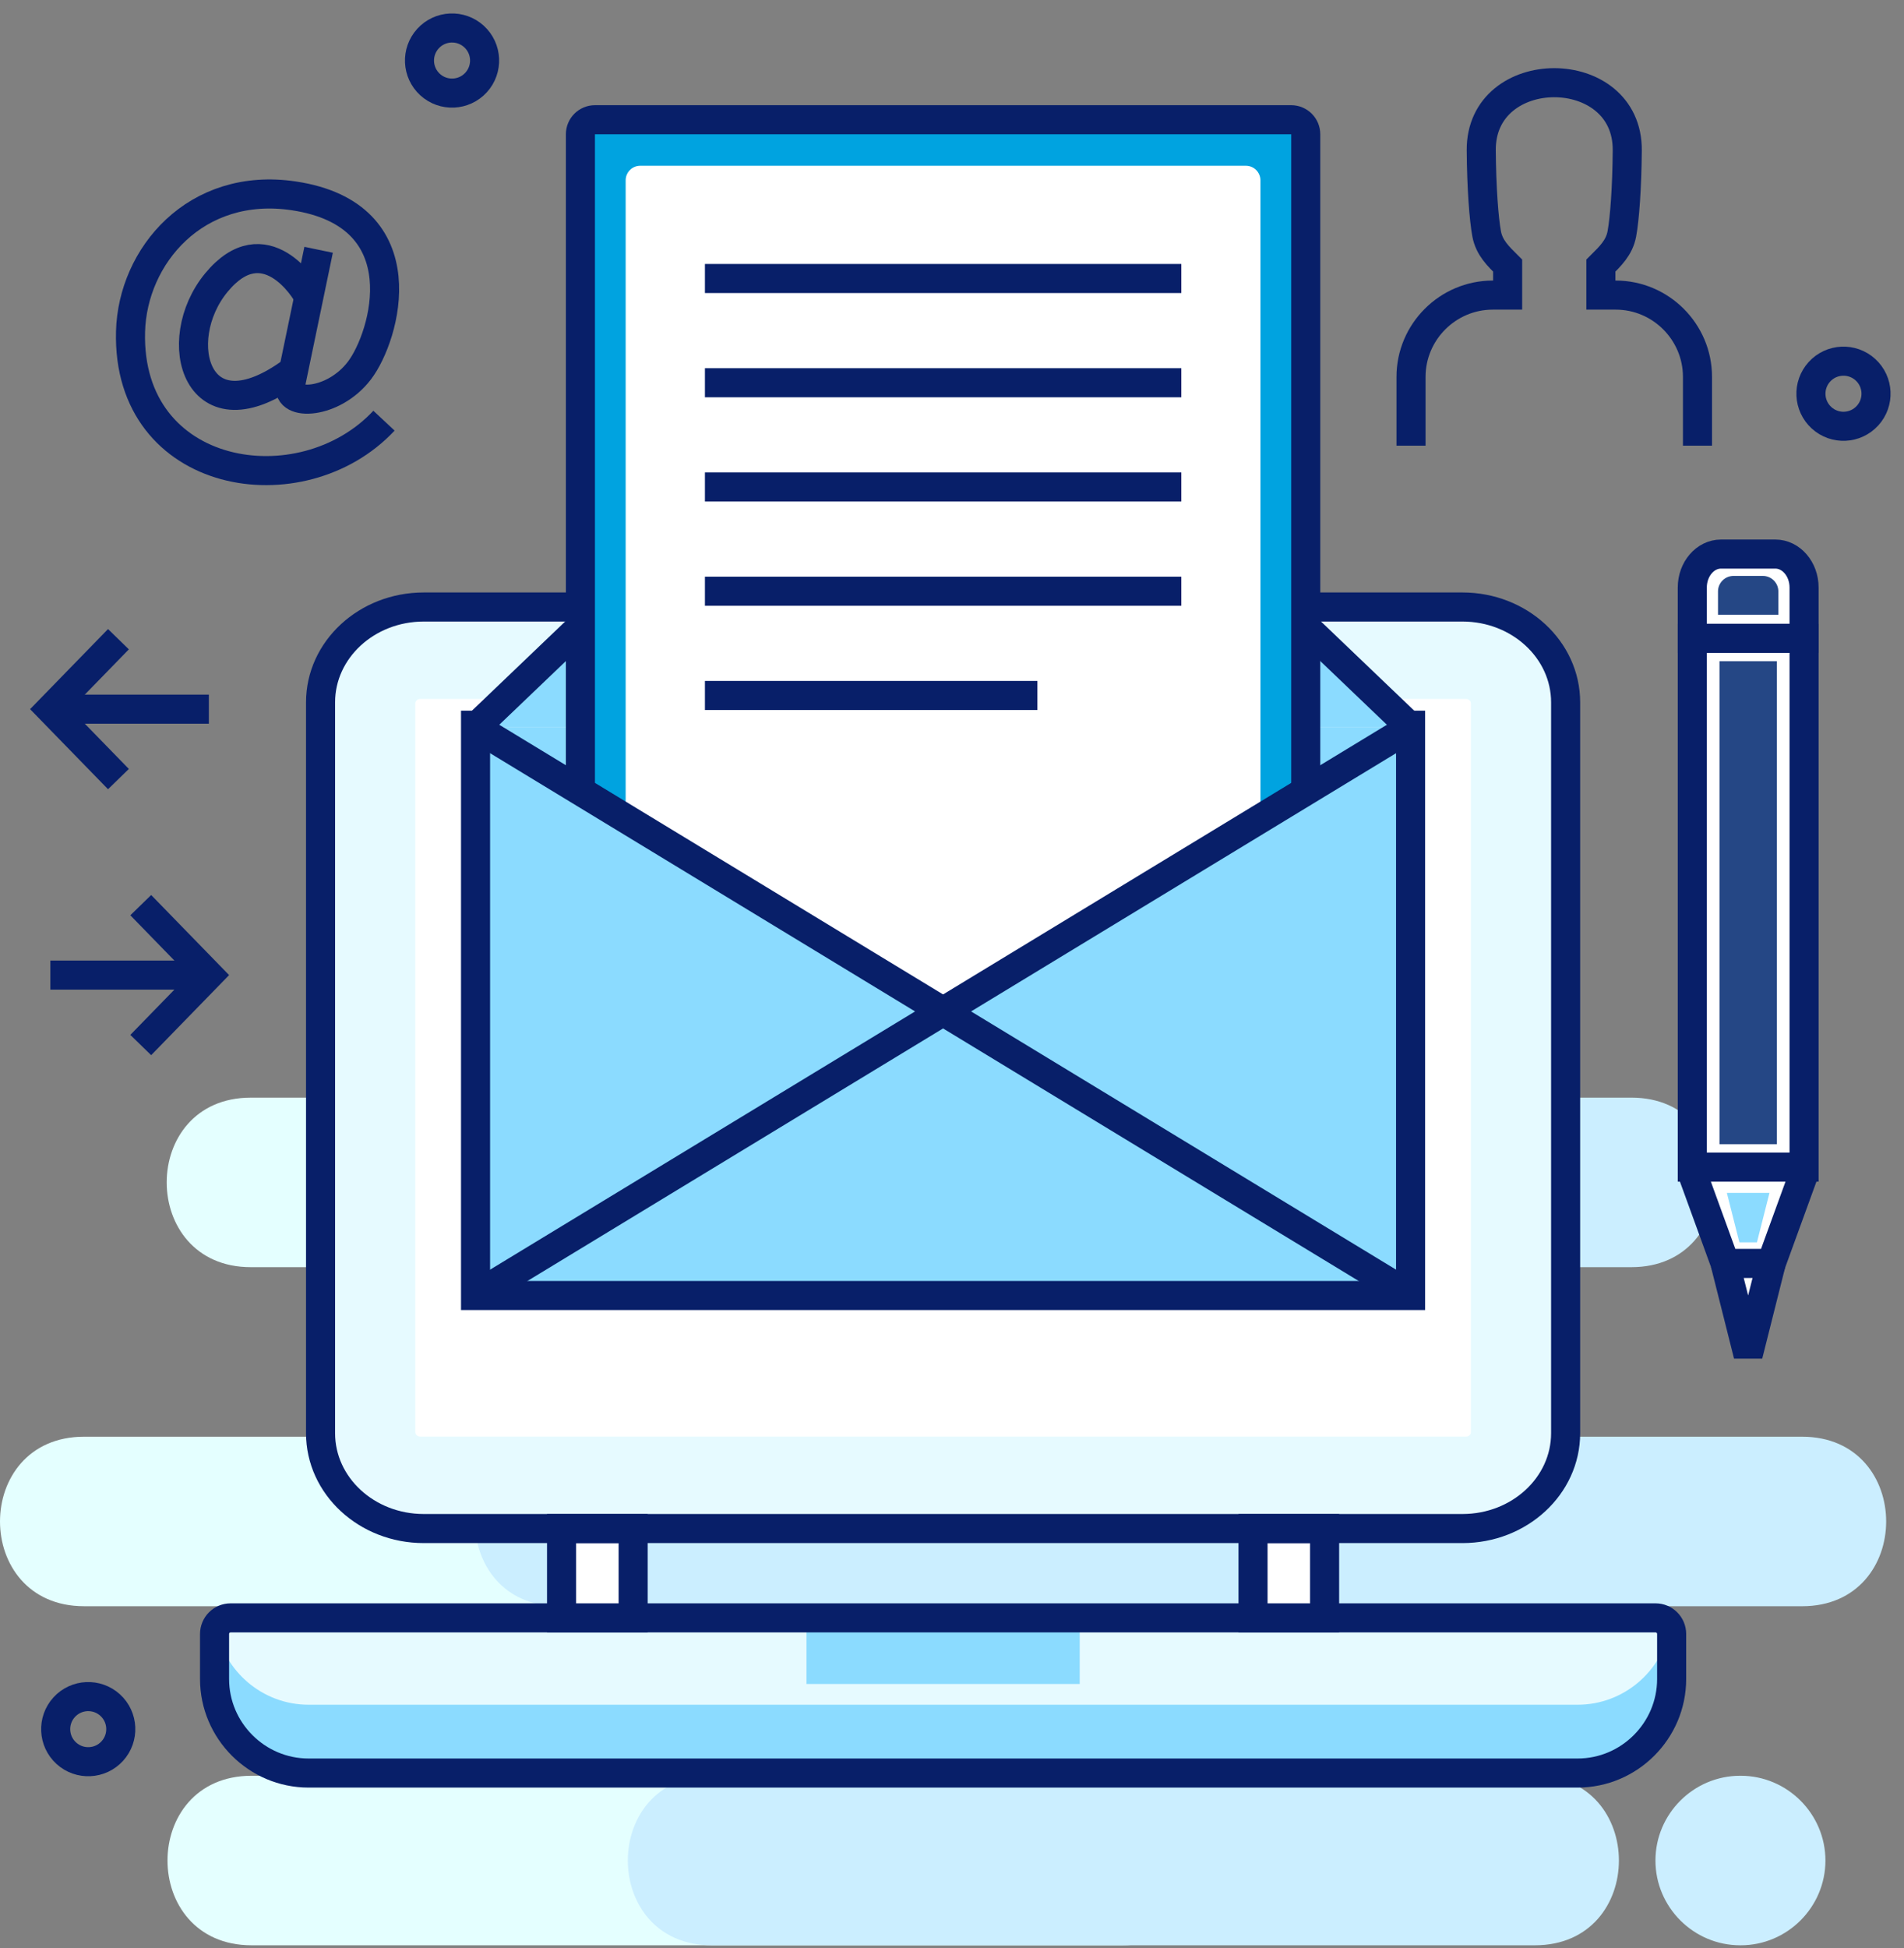 <svg xmlns="http://www.w3.org/2000/svg" width="131" height="134" viewBox="0 0 131 134" fill="none"><rect x="0" y="0" width="131" height="134" fill="#808080" stroke="none"/><g id="Layer_x0020_1"><path id="Vector" fill-rule="evenodd" clip-rule="evenodd" d="M17.309 122.14H24.053C31.766 122.14 31.766 110.479 24.053 110.479H5.785C-1.928 110.479 -1.928 98.819 5.785 98.819H23.681C31.394 98.819 31.395 87.158 23.681 87.158H17.254C9.541 87.158 9.541 75.498 17.254 75.498H49.269H60.658H78.019C85.732 75.498 85.732 87.158 78.019 87.158H74.805C67.092 87.158 67.092 98.819 74.805 98.819H83.568C91.281 98.819 91.281 110.479 83.568 110.479H74.434C66.721 110.479 66.721 122.14 74.434 122.14H77.241C84.955 122.14 84.955 133.801 77.241 133.801H60.658H49.269H17.309C9.596 133.801 9.596 122.14 17.309 122.14Z" fill="#E4FFFF"></path><path id="Vector_2" fill-rule="evenodd" clip-rule="evenodd" d="M52.198 75.497H112.245C119.958 75.497 119.957 87.158 112.245 87.158H106.257C98.107 87.158 97.388 98.819 107.149 98.819H123.988C131.701 98.819 131.701 110.48 123.988 110.48H99.731C92.018 110.48 92.018 122.14 99.731 122.14H105.601C113.313 122.14 113.313 133.801 105.601 133.801H52.198L48.98 133.801C41.268 133.801 41.268 122.14 48.98 122.14H52.198C59.961 122.14 60.285 110.479 52.198 110.479H38.464C30.752 110.479 30.751 98.819 38.464 98.819H48.417C56.958 99.082 57.968 87.158 48.417 87.158H42.337C34.623 87.158 34.623 75.498 42.337 75.498H52.198V75.497ZM119.764 122.14H119.729C116.522 122.14 113.899 124.763 113.899 127.97V127.971C113.899 131.178 116.522 133.801 119.729 133.801H119.764C122.97 133.801 125.594 131.178 125.594 127.971V127.97C125.594 124.763 122.97 122.14 119.764 122.14Z" fill="#CBEEFF"></path><path id="Vector_3" d="M100.62 41.751H29.154C25.233 41.751 22.055 44.687 22.055 48.308V98.579C22.055 102.2 25.233 105.136 29.154 105.136H100.62C104.541 105.136 107.719 102.2 107.719 98.579V48.308C107.719 44.687 104.541 41.751 100.62 41.751Z" fill="#E6FAFF"></path><path id="Vector_4" d="M100.857 48.075H28.919C28.729 48.075 28.574 48.209 28.574 48.375V98.512C28.574 98.678 28.729 98.813 28.919 98.813H100.857C101.047 98.813 101.202 98.678 101.202 98.512V48.375C101.202 48.209 101.047 48.075 100.857 48.075Z" fill="white"></path><path id="Vector_5" fill-rule="evenodd" clip-rule="evenodd" d="M21.23 121.953H108.546C112.103 121.953 115.013 119.043 115.013 115.485V112.385C115.013 111.777 114.517 111.281 113.91 111.281H15.865C15.258 111.281 14.762 111.777 14.762 112.385V115.485C14.762 119.043 17.672 121.953 21.23 121.953Z" fill="#E6FAFF"></path><path id="Vector_6" fill-rule="evenodd" clip-rule="evenodd" d="M21.229 121.953H108.546C112.103 121.953 115.013 119.042 115.013 115.485V112.385C115.013 112.221 114.977 112.065 114.912 111.925C114.37 114.944 111.715 117.254 108.546 117.254H21.229C18.06 117.254 15.405 114.944 14.863 111.925C14.798 112.065 14.762 112.221 14.762 112.385V115.485C14.762 119.042 17.672 121.953 21.229 121.953Z" fill="#8BDBFF"></path><path id="Vector_7" d="M74.285 111.281H55.488V115.827H74.285V111.281Z" fill="#8BDBFF"></path><path id="Vector_8" fill-rule="evenodd" clip-rule="evenodd" d="M21.23 121.953H108.546C112.103 121.953 115.013 119.043 115.013 115.485V112.385C115.013 111.777 114.517 111.281 113.91 111.281H15.865C15.258 111.281 14.762 111.777 14.762 112.385V115.485C14.762 119.043 17.672 121.953 21.23 121.953Z" stroke="#081F69" stroke-width="2"></path><path id="Vector_9" d="M64.887 46.538C65.575 46.538 66.133 45.98 66.133 45.292C66.133 44.603 65.575 44.045 64.887 44.045C64.199 44.045 63.641 44.603 63.641 45.292C63.641 45.98 64.199 46.538 64.887 46.538Z" fill="#254785"></path><g id="_1043173216"><path id="Vector_10" d="M43.565 105.136H38.641V111.28H43.565V105.136Z" fill="white"></path><path id="Vector_11" d="M91.14 105.136H86.215V111.28H91.14V105.136Z" fill="white"></path></g><path id="Vector_12" d="M43.562 105.136H38.637V111.281H43.562V105.136Z" stroke="#081F69" stroke-width="2"></path><path id="Vector_13" d="M91.136 105.136H86.211V111.281H91.136V105.136Z" stroke="#081F69" stroke-width="2"></path><path id="Vector_14" d="M100.62 41.751H29.154C25.233 41.751 22.055 44.687 22.055 48.308V98.579C22.055 102.2 25.233 105.136 29.154 105.136H100.62C104.541 105.136 107.719 102.2 107.719 98.579V48.308C107.719 44.687 104.541 41.751 100.62 41.751Z" stroke="#081F69" stroke-width="2"></path><path id="Vector_15" fill-rule="evenodd" clip-rule="evenodd" d="M116.434 43.903H124.125V80.277H116.434V43.903Z" fill="white"></path><path id="Vector_16" fill-rule="evenodd" clip-rule="evenodd" d="M116.434 80.687L118.695 86.902H121.864L124.125 80.686L116.434 80.687Z" fill="white"></path><path id="Vector_17" fill-rule="evenodd" clip-rule="evenodd" d="M118.691 86.902L120.276 92.469L121.86 86.902H118.691Z" fill="white"></path><path id="Vector_18" d="M122.252 45.478H118.305V78.699H122.252V45.478Z" fill="#254785"></path><path id="Vector_19" d="M124.125 80.687L121.864 86.902H118.695L116.434 80.687" stroke="#081F69" stroke-width="2"></path><path id="Vector_20" d="M118.691 86.902L120.276 93.205L121.861 86.902" stroke="#081F69" stroke-width="2"></path><path id="Vector_21" fill-rule="evenodd" clip-rule="evenodd" d="M118.812 82.049H121.744L120.882 85.452H119.674L118.812 82.049Z" fill="#8BDBFF"></path><path id="Vector_22" fill-rule="evenodd" clip-rule="evenodd" d="M116.434 43.903H124.125V80.277H116.434V43.903Z" stroke="#081F69" stroke-width="2"></path><path id="Vector_23" fill-rule="evenodd" clip-rule="evenodd" d="M116.434 43.903H124.125V40.409C124.125 39.143 123.237 38.11 122.148 38.11H118.41C117.321 38.11 116.434 39.143 116.434 40.409V43.903Z" fill="white"></path><path id="Vector_24" fill-rule="evenodd" clip-rule="evenodd" d="M116.434 43.903H124.125V40.409C124.125 39.143 123.237 38.11 122.148 38.11H118.41C117.321 38.11 116.434 39.143 116.434 40.409V43.903Z" stroke="#081F69" stroke-width="2"></path><path id="Vector_25" fill-rule="evenodd" clip-rule="evenodd" d="M118.203 42.285H122.355V40.674C122.355 40.09 121.876 39.614 121.288 39.614H119.27C118.682 39.614 118.203 40.09 118.203 40.674V42.285Z" fill="#254785"></path><path id="Vector_26" d="M97.052 50.028H32.719V89.107H97.052V50.028Z" fill="#8BDBFF"></path><path id="Vector_27" d="M97.052 50.028H32.719V89.107H97.052V50.028Z" fill="#8BDBFF"></path><path id="Vector_28" d="M21.921 17.181L19.984 26.505C19.682 27.961 22.939 27.835 24.728 25.488C26.518 23.14 28.958 14.782 20.214 13.471C13.47 12.46 9.116 17.605 8.981 22.814C8.715 33.076 20.755 34.998 26.419 28.935" stroke="#081F69" stroke-width="2"></path><path id="Vector_29" d="M21.228 20.412C21.048 19.936 18.209 15.425 14.893 19.43C11.577 23.436 13.541 30.447 20.193 25.48" stroke="#081F69" stroke-width="2"></path><path id="Vector_30" d="M97.082 30.654V25.92C97.082 22.827 99.612 20.297 102.705 20.297H103.729V18.268C103.087 17.628 102.462 17.038 102.286 16.09C102.095 15.06 101.934 12.937 101.913 10.346C101.861 4.135 112.012 4.135 111.96 10.346C111.939 12.937 111.778 15.06 111.587 16.09C111.411 17.038 110.785 17.628 110.144 18.268V20.297H111.168C114.261 20.297 116.791 22.827 116.791 25.92V30.654" stroke="#081F69" stroke-width="2"></path><path id="Vector_31" fill-rule="evenodd" clip-rule="evenodd" d="M32.719 50.028H97.052L68.739 22.955C66.401 20.719 63.37 20.719 61.032 22.955L32.719 50.028Z" fill="#8BDBFF"></path><path id="Vector_32" d="M89.838 8.235H39.934V79.678H89.838V8.235Z" fill="#00A3E0"></path><path id="Vector_33" d="M85.721 11.403H44.047C43.495 11.403 43.047 11.85 43.047 12.403V75.51C43.047 76.062 43.495 76.51 44.047 76.51H85.721C86.274 76.51 86.721 76.062 86.721 75.51V12.403C86.721 11.85 86.274 11.403 85.721 11.403Z" fill="white"></path><path id="Vector_34" d="M88.838 8.235H40.934C40.381 8.235 39.934 8.683 39.934 9.235V78.678C39.934 79.23 40.381 79.678 40.934 79.678H88.838C89.391 79.678 89.838 79.23 89.838 78.678V9.235C89.838 8.683 89.391 8.235 88.838 8.235Z" stroke="#081F69" stroke-width="2"></path><path id="Vector_35" fill-rule="evenodd" clip-rule="evenodd" d="M97.053 50.028L64.887 69.568L97.053 89.107V50.028Z" fill="#8BDBFF"></path><path id="Vector_36" fill-rule="evenodd" clip-rule="evenodd" d="M64.885 69.568L97.052 89.107H32.719L64.885 69.568Z" fill="#8BDBFF"></path><path id="Vector_37" d="M97.053 50.028L64.887 69.568L97.053 89.107" stroke="#081F69" stroke-width="2"></path><path id="Vector_38" fill-rule="evenodd" clip-rule="evenodd" d="M32.719 50.028L64.885 69.568L32.719 89.107V50.028Z" fill="#8BDBFF"></path><path id="Vector_39" d="M32.719 50.028L64.885 69.568L32.719 89.107" stroke="#081F69" stroke-width="2"></path><path id="Vector_40" d="M48.5 19.156H81.278M48.5 47.835H71.374M48.5 40.666H81.278M48.5 33.496H81.278M48.5 26.326H81.278" stroke="#081F69" stroke-width="2"></path><path id="Vector_41" d="M97.052 48.881V89.107H32.719V48.881" stroke="#081F69" stroke-width="2"></path><path id="Vector_42" d="M39.933 43.13L32.719 50.028" stroke="#081F69" stroke-width="2"></path><path id="Vector_43" d="M89.84 43.13L97.054 50.028" stroke="#081F69" stroke-width="2"></path><path id="Vector_44" d="M14.37 48.777H3.465" stroke="#081F69" stroke-width="2"></path><path id="Vector_45" d="M8.149 43.966L3.465 48.777L8.149 53.587" stroke="#081F69" stroke-width="2"></path><path id="Vector_46" d="M3.465 67.069H14.37" stroke="#081F69" stroke-width="2"></path><path id="Vector_47" d="M9.684 71.879L14.367 67.069L9.684 62.258" stroke="#081F69" stroke-width="2"></path><path id="Vector_48" d="M128.491 28.59C129.324 27.676 129.259 26.26 128.345 25.426C127.431 24.593 126.015 24.658 125.181 25.572C124.348 26.486 124.413 27.902 125.327 28.736C126.241 29.57 127.657 29.504 128.491 28.59Z" stroke="#081F69" stroke-width="2"></path><path id="Vector_49" d="M7.725 120.443C8.559 119.529 8.494 118.113 7.58 117.279C6.666 116.446 5.249 116.511 4.415 117.425C3.582 118.339 3.647 119.756 4.561 120.589C5.475 121.422 6.892 121.357 7.725 120.443Z" stroke="#081F69" stroke-width="2"></path><path id="Vector_50" d="M32.757 5.673C33.59 4.759 33.525 3.343 32.611 2.509C31.697 1.676 30.28 1.741 29.447 2.655C28.613 3.569 28.678 4.985 29.592 5.819C30.506 6.652 31.923 6.587 32.757 5.673Z" stroke="#081F69" stroke-width="2"></path></g></svg>